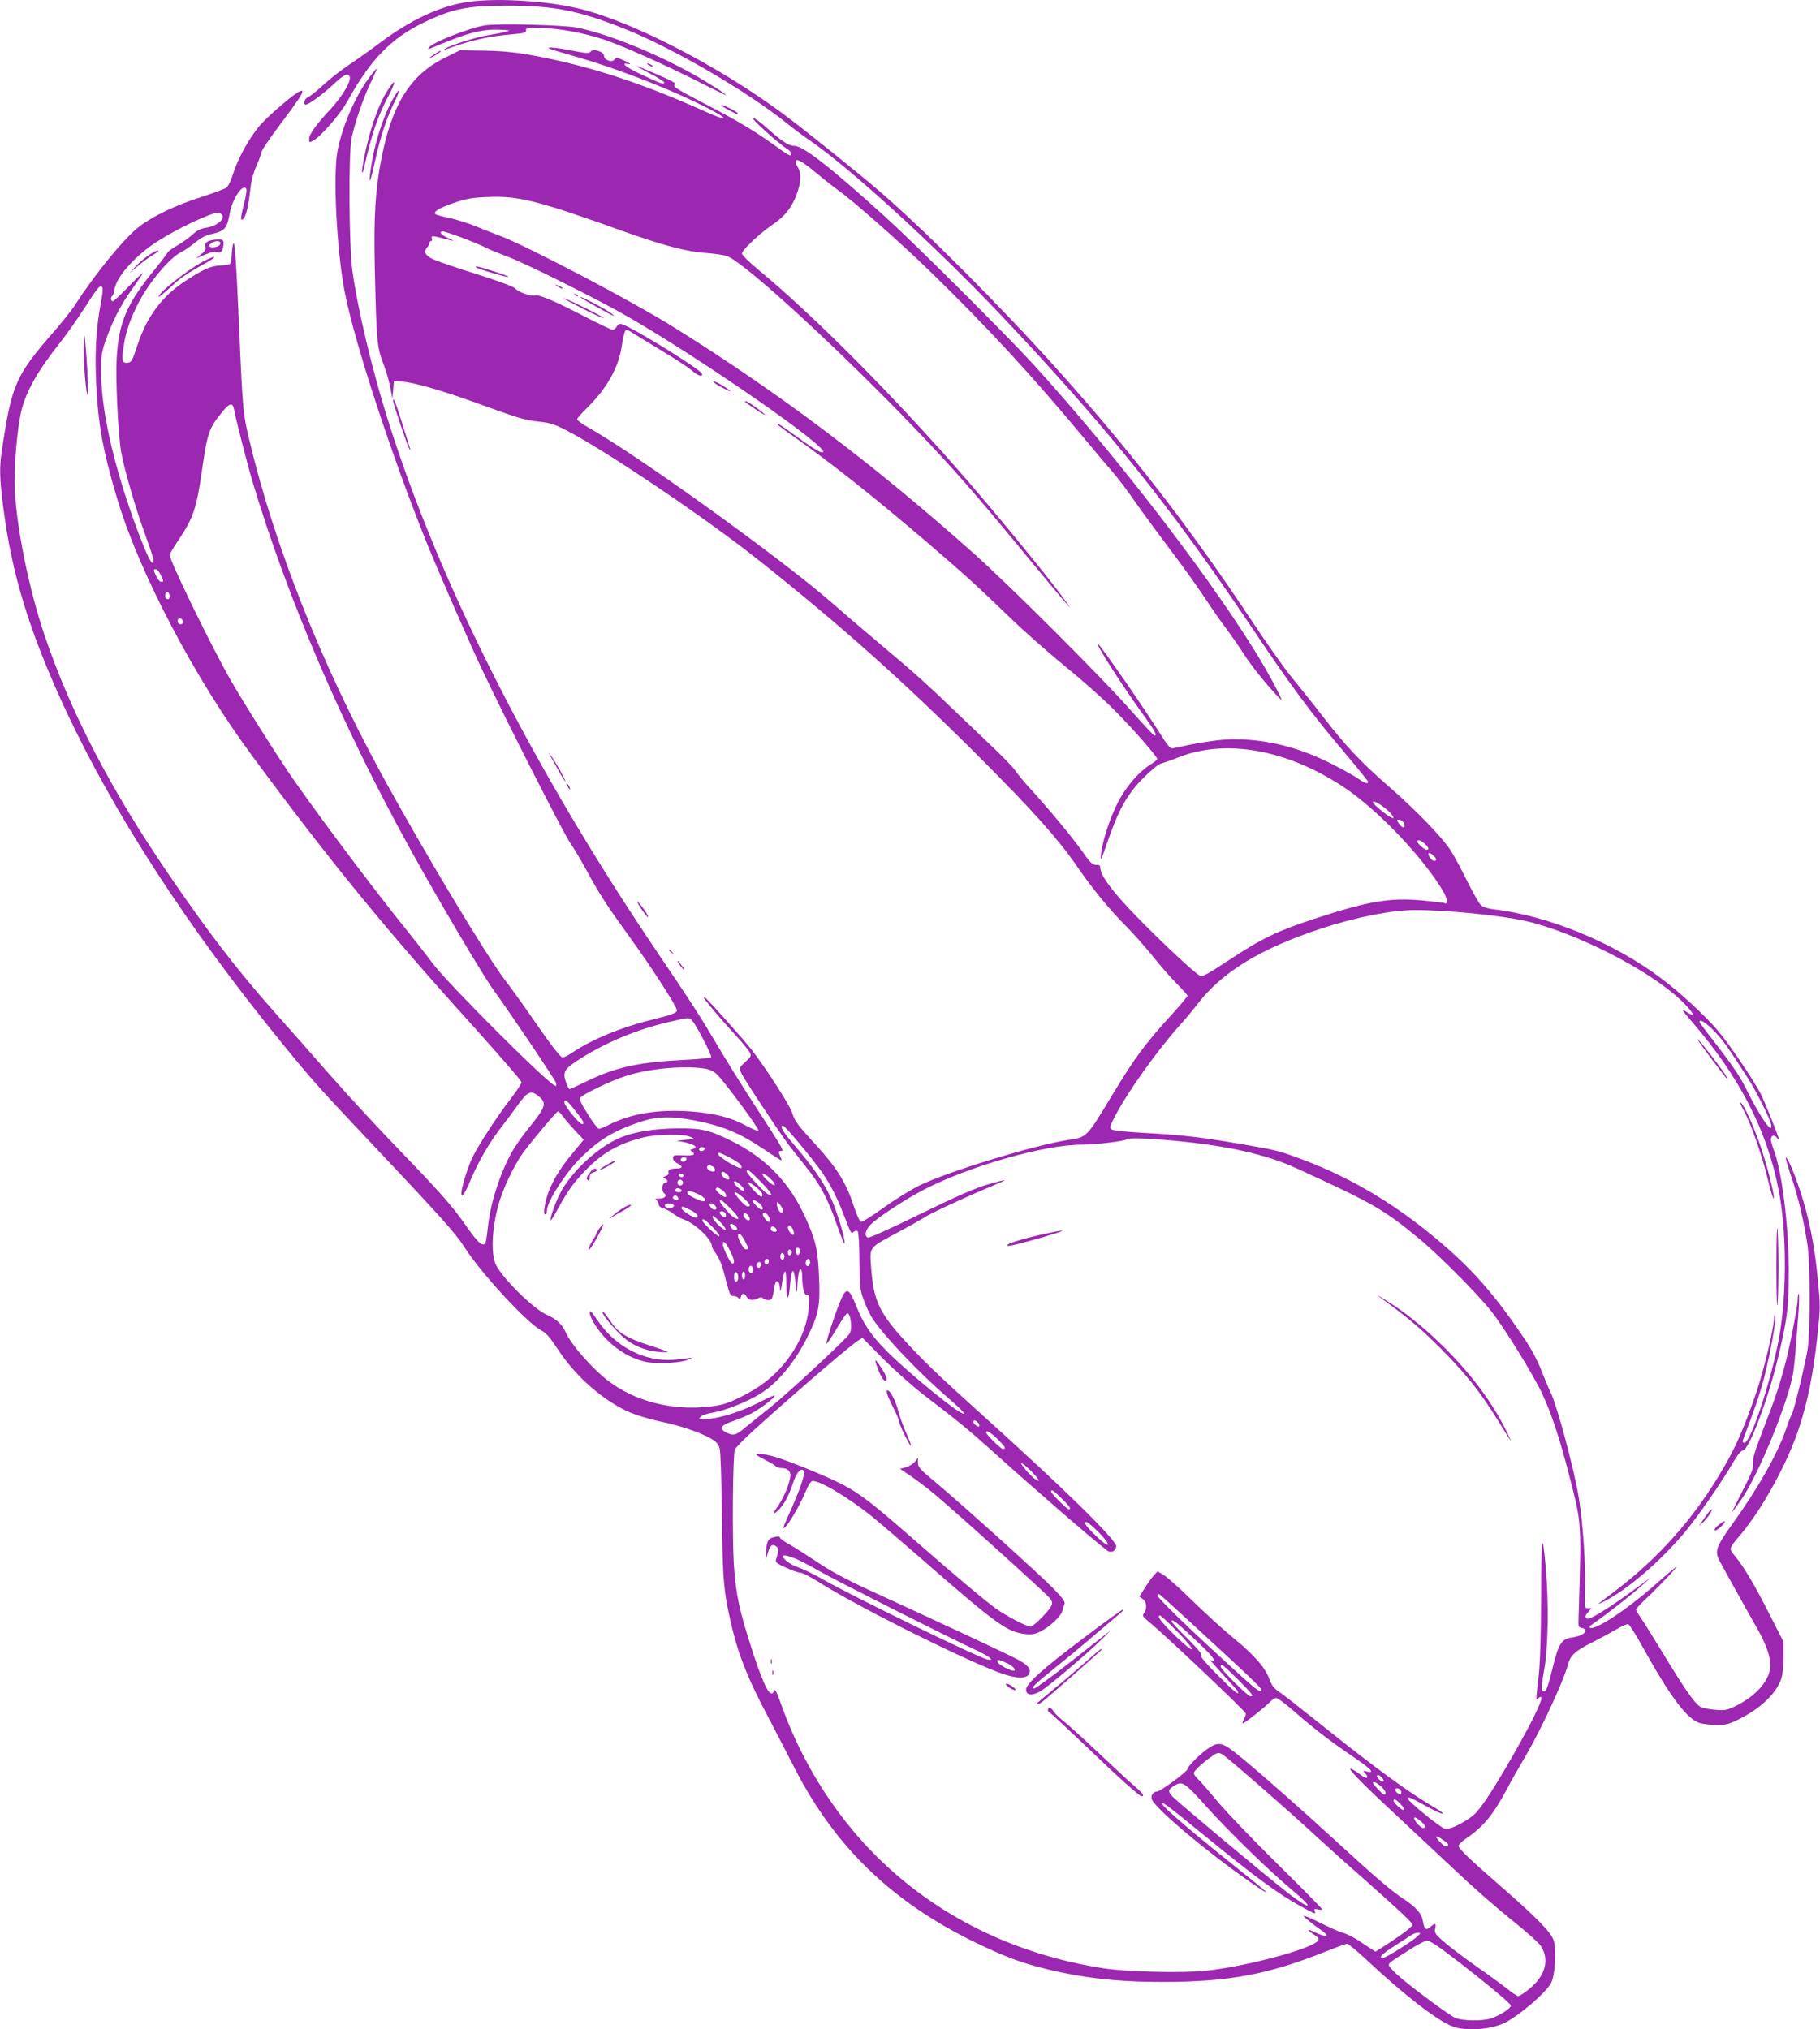 <?xml version="1.0" standalone="no"?>
<!DOCTYPE svg PUBLIC "-//W3C//DTD SVG 20010904//EN"
 "http://www.w3.org/TR/2001/REC-SVG-20010904/DTD/svg10.dtd">
<svg version="1.0" xmlns="http://www.w3.org/2000/svg"
 width="1148pt" height="1280pt" viewBox="0 0 1148 1280"
 preserveAspectRatio="xMidYMid meet">
<g transform="translate(0,1280) scale(0.1,-0.1)"
fill="#9c27b0" stroke="none">
<path d="M2927 12784 c-164 -29 -342 -114 -518 -245 -68 -51 -164 -119 -212
-151 -49 -33 -122 -90 -162 -128 -41 -38 -84 -71 -95 -75 -19 -6 -29 -45 -12
-45 19 0 108 65 172 125 69 65 96 78 106 51 10 -27 -46 -123 -119 -202 -94
-101 -137 -161 -137 -191 0 -21 2 -23 23 -12 51 27 173 167 221 255 140 254
271 390 469 487 188 92 284 112 542 111 291 0 447 -31 735 -146 302 -120 771
-393 1021 -594 42 -34 103 -80 136 -102 256 -174 787 -658 1212 -1105 658
-693 1076 -1213 1588 -1977 249 -371 375 -541 589 -793 79 -94 144 -174 144
-179 0 -13 -20 -9 -48 11 -56 39 -192 111 -283 150 -203 87 -424 123 -616 102
-59 -7 -145 -21 -191 -31 -46 -11 -91 -20 -100 -20 -11 0 -35 29 -62 73 -93
152 -394 587 -406 587 -15 0 159 -272 293 -456 68 -95 84 -124 65 -124 -4 0
-73 73 -152 163 -196 220 -763 786 -990 988 -633 564 -1218 1005 -1880 1419
-266 167 -932 517 -1110 584 -36 13 -103 40 -150 59 -47 19 -121 43 -165 52
-44 9 -84 20 -88 24 -16 16 23 39 115 71 76 26 113 33 207 37 199 10 323 -22
866 -217 250 -89 397 -128 522 -136 54 -4 113 -13 131 -20 116 -47 700 -583
1180 -1083 246 -257 389 -420 714 -816 109 -132 214 -258 234 -280 l36 -40
-28 40 c-81 115 -393 499 -623 765 -440 509 -964 1037 -1319 1330 -56 46 -102
92 -102 101 0 21 109 124 186 177 83 56 127 110 158 193 29 78 32 132 11 169
-43 74 0 65 104 -23 47 -40 111 -90 141 -112 99 -69 401 -336 588 -518 370
-361 637 -650 992 -1077 57 -69 125 -150 152 -180 49 -57 89 -110 179 -239 29
-41 115 -157 191 -259 77 -101 174 -237 216 -301 42 -64 102 -150 133 -191 31
-41 86 -120 121 -175 52 -80 160 -212 230 -280 15 -15 -48 109 -110 215 -288
492 -913 1309 -1457 1905 -173 189 -743 757 -935 931 -350 316 -514 444 -570
444 -35 0 -82 31 -173 113 -47 42 -82 66 -87 61 -8 -8 161 -160 219 -196 21
-13 29 -38 13 -38 -5 0 -47 27 -93 61 -125 90 -238 158 -431 258 -198 103
-219 117 -200 129 9 6 -27 26 -110 61 -162 70 -172 72 -55 11 53 -27 97 -55
97 -61 0 -14 -27 -5 -147 52 -99 46 -135 78 -75 65 15 -3 3 6 -27 20 -48 22
-54 23 -65 9 -16 -22 -66 -4 -66 23 0 26 -69 48 -84 27 -10 -13 -24 -12 -114
5 -100 20 -161 25 -150 15 3 -3 68 -23 144 -45 297 -83 691 -239 904 -357 95
-53 58 -51 -61 3 -365 165 -679 271 -1004 338 -169 35 -261 45 -412 47 l-132
2 -98 -49 c-215 -107 -331 -292 -398 -638 -38 -193 -48 -367 -41 -686 12 -489
12 -493 62 -626 13 -34 29 -93 36 -130 l13 -69 5 55 5 55 50 -2 c59 -1 246
-54 440 -124 304 -110 331 -118 420 -128 76 -8 103 -17 175 -54 247 -127 879
-553 1210 -816 524 -416 919 -768 1406 -1255 331 -332 484 -503 603 -674 100
-146 208 -278 316 -386 49 -50 125 -136 169 -191 44 -55 110 -131 148 -169 37
-37 68 -72 68 -77 0 -5 -44 -58 -98 -117 -175 -193 -230 -267 -382 -518 -156
-259 -155 -257 -270 -274 -214 -32 -767 -201 -944 -289 -56 -28 -157 -91 -226
-141 -69 -49 -131 -89 -139 -87 -7 1 -26 41 -42 89 -51 157 -107 248 -244 398
-116 127 -131 146 -150 205 -17 48 -145 249 -247 385 -45 60 -295 340 -304
340 -2 0 -4 -2 -4 -4 0 -8 105 -133 190 -225 47 -51 91 -104 98 -117 12 -24
11 -28 -27 -62 -39 -37 -40 -37 -25 -71 14 -33 223 -349 294 -446 21 -27 72
-93 114 -145 91 -113 138 -202 196 -369 24 -69 45 -120 47 -115 8 23 -50 212
-90 297 -48 99 -107 184 -229 327 -71 83 -93 120 -69 120 13 0 197 -222 250
-300 55 -82 94 -160 138 -275 43 -111 42 -109 59 -94 10 8 18 9 24 3 6 -6 11
-90 11 -188 2 -168 3 -182 30 -253 15 -41 40 -93 55 -114 85 -123 304 -351
483 -504 57 -49 99 -91 92 -93 -24 -8 -338 247 -483 391 -105 106 -151 174
-198 292 -47 116 -63 119 -103 20 -38 -95 -90 -255 -84 -261 2 -3 30 38 61 90
32 53 61 98 67 101 22 14 38 -89 19 -125 -17 -32 -380 -369 -500 -466 -63 -50
-137 -110 -165 -133 -54 -45 -71 -49 -116 -25 -46 23 -33 44 41 69 36 12 88
34 116 48 57 29 158 106 150 114 -3 3 -40 -13 -83 -35 -142 -74 -296 -119
-383 -113 -12 1 -12 3 1 16 8 9 43 20 76 25 73 12 216 68 294 116 118 72 231
210 316 390 58 122 67 177 59 353 -7 166 -20 226 -81 361 -100 227 -251 385
-472 494 -137 68 -187 80 -338 79 -143 -2 -259 -19 -348 -53 -134 -50 -299
-195 -380 -331 -35 -59 -83 -187 -73 -196 2 -2 23 31 46 74 61 112 95 159 169
237 109 113 211 172 366 211 86 22 256 24 300 4 30 -13 29 -14 -40 -19 -38 -4
-56 -7 -40 -8 42 -3 103 -21 111 -33 3 -6 -4 -13 -15 -16 -20 -5 -20 -6 -4
-19 25 -18 4 -25 -67 -21 -49 2 -55 0 -55 -18 0 -12 11 -25 28 -33 35 -17 35
-32 -2 -32 -41 0 -61 -9 -54 -26 3 -8 -4 -17 -18 -22 -19 -7 -20 -10 -6 -15
21 -8 22 -27 3 -27 -20 0 -25 -52 -7 -66 21 -16 4 -34 -32 -34 -24 0 -28 -3
-17 -10 8 -5 15 -17 15 -26 0 -11 11 -21 28 -25 16 -4 44 -19 63 -34 19 -14
49 -31 67 -37 70 -24 177 -125 177 -167 0 -7 10 -27 23 -44 28 -40 43 -78 70
-187 20 -76 25 -85 45 -85 12 0 26 -6 31 -13 6 -10 10 -9 14 7 7 27 23 27 37
1 12 -22 41 -26 72 -9 14 8 23 8 31 0 6 -6 21 -11 34 -11 23 0 25 4 38 83 9
57 33 43 36 -21 1 -15 6 2 11 37 14 104 27 108 28 9 0 -48 4 -89 9 -92 4 -3
11 31 14 76 8 102 23 121 32 42 10 -93 12 -102 14 -54 2 67 12 120 22 114 5
-3 9 -20 9 -38 0 -74 12 -126 29 -124 14 3 16 -7 13 -62 -4 -122 -58 -250
-152 -367 -71 -88 -159 -156 -275 -213 -83 -41 -116 -52 -190 -61 -238 -30
-481 31 -652 164 -101 78 -231 227 -264 302 -22 51 -61 87 -120 112 -82 36
-270 220 -320 313 -34 66 -27 235 17 388 28 97 96 240 150 316 55 76 214 266
224 266 5 0 19 -15 31 -32 13 -18 48 -59 77 -90 l54 -57 -63 -76 c-108 -127
-168 -242 -184 -348 -5 -32 -4 -47 4 -47 6 0 11 11 11 24 0 58 122 246 222
342 112 108 202 162 361 216 111 37 200 40 352 10 177 -35 280 -78 435 -182
114 -76 115 -76 108 -59 -3 8 -9 22 -13 32 -5 12 -2 17 9 17 15 0 15 3 1 30
-8 16 -79 128 -157 247 -78 120 -184 290 -236 378 -117 198 -163 269 -378 587
-790 1167 -1382 2334 -1707 3369 -98 309 -190 696 -224 939 -22 164 -26 751
-4 845 23 102 77 258 120 345 22 46 39 85 38 87 -2 2 -25 -25 -50 -59 -87
-116 -169 -307 -198 -460 -30 -153 -4 -642 47 -898 64 -320 289 -1009 512
-1565 74 -183 259 -608 346 -794 152 -323 516 -1039 561 -1105 24 -35 74 -119
111 -187 75 -139 122 -211 271 -417 132 -182 293 -432 293 -454 0 -17 -28 -28
-170 -63 -182 -45 -365 -121 -482 -199 -29 -20 -60 -36 -69 -36 -15 0 -82 89
-234 310 -33 47 -91 128 -131 180 -119 156 -526 835 -779 1300 -380 698 -673
1437 -830 2095 -42 174 -44 196 -65 681 -22 506 -30 607 -41 559 -4 -16 -7
-49 -8 -72 0 -23 -6 -45 -11 -48 -6 -4 -34 -8 -64 -10 -57 -3 -100 -22 -209
-92 -153 -98 -250 -227 -311 -413 -31 -95 -36 -105 -60 -108 -36 -4 -40 12
-26 103 14 95 39 166 91 270 69 135 205 296 276 327 15 7 52 32 81 56 33 27
69 48 95 53 96 21 108 33 127 138 16 84 77 178 101 154 7 -7 4 -36 -10 -91
-25 -98 -27 -119 -7 -103 18 15 33 81 45 186 5 53 19 105 40 152 17 39 31 78
31 86 0 8 49 81 110 162 123 164 155 213 146 222 -3 3 -17 -2 -30 -11 -55 -35
-205 -167 -241 -212 -65 -79 -134 -204 -162 -292 -17 -54 -33 -88 -47 -97 -12
-8 -80 -33 -151 -56 -160 -50 -309 -121 -395 -187 -93 -70 -281 -300 -402
-489 -20 -32 -78 -105 -128 -163 -254 -291 -276 -342 -339 -767 -15 -102 -14
-166 9 -348 54 -428 166 -792 393 -1281 306 -658 773 -1377 1366 -2104 177
-218 242 -291 506 -570 509 -539 589 -629 647 -720 99 -156 391 -473 478 -519
36 -19 57 -43 109 -122 114 -175 292 -329 462 -401 39 -16 122 -41 184 -54
126 -26 255 -70 321 -109 33 -19 46 -34 54 -63 5 -21 11 -204 14 -422 4 -418
10 -482 67 -720 40 -166 101 -317 219 -540 53 -102 130 -249 170 -328 264
-518 643 -875 1205 -1134 147 -68 236 -100 363 -132 241 -61 465 -87 752 -87
422 0 673 47 1040 195 63 25 120 46 128 46 7 0 66 -49 130 -109 226 -212 439
-377 533 -412 86 -33 245 -21 334 24 87 44 247 180 286 244 27 43 38 202 20
271 -14 52 -111 150 -341 350 -180 156 -260 232 -260 249 0 8 21 28 47 46 111
76 170 148 258 312 26 50 79 143 117 207 97 165 239 472 268 577 16 61 43 86
152 141 57 29 128 68 159 86 32 19 63 32 70 29 8 -3 46 -63 84 -132 181 -327
288 -470 370 -492 22 -6 70 -11 106 -11 58 0 77 5 145 40 130 65 227 158 259
249 9 28 15 79 15 139 l0 96 -87 171 c-94 186 -163 303 -219 370 -40 50 -42
44 35 135 139 165 299 457 370 677 55 169 86 326 113 563 21 193 21 197 4 373
-21 216 -54 380 -108 546 -39 121 -85 228 -94 219 -2 -3 14 -58 36 -123 45
-133 82 -293 102 -435 17 -127 17 -538 0 -649 -16 -100 -89 -400 -101 -415 -5
-6 -21 -46 -35 -89 -50 -149 -172 -366 -327 -583 -120 -167 -127 -188 -86
-261 12 -22 55 -101 96 -174 41 -74 100 -180 133 -237 65 -114 94 -204 83
-261 -16 -87 -99 -174 -220 -233 -54 -26 -66 -28 -130 -22 -38 3 -80 12 -92
20 -34 21 -96 110 -226 324 -65 107 -132 214 -148 237 -16 23 -29 46 -29 51 0
5 32 40 72 77 83 79 200 203 178 190 -8 -5 -72 -59 -142 -121 -164 -144 -354
-270 -395 -262 -14 3 -8 11 25 33 78 54 238 179 298 234 l59 53 -60 -44 c-170
-127 -312 -218 -339 -218 -22 0 -20 19 4 45 l20 22 -22 -1 c-23 -1 -23 0 -20
114 5 156 -13 418 -38 575 -29 183 -140 596 -181 677 -10 20 -36 81 -57 135
-22 58 -64 137 -102 193 -179 267 -317 427 -515 598 -278 241 -568 417 -880
535 -144 54 -169 61 -316 87 -293 52 -432 70 -650 82 -143 7 -237 17 -247 24
-15 11 -12 19 22 85 79 152 259 404 405 569 37 41 88 102 113 135 157 205 401
353 784 479 220 72 445 116 591 116 203 0 539 -34 696 -69 317 -73 782 -310
982 -502 76 -73 96 -112 39 -75 -14 10 -27 16 -29 14 -2 -2 26 -37 62 -78 297
-344 471 -684 543 -1060 48 -248 51 -613 9 -885 -40 -259 -183 -705 -226 -705
-10 0 -13 6 -9 17 71 185 110 300 135 398 38 150 74 349 68 378 -4 19 -4 19
-6 -4 -4 -77 -68 -343 -115 -479 -79 -226 -125 -332 -206 -471 -181 -312 -408
-568 -694 -783 -112 -84 -111 -84 -56 -56 145 73 350 249 506 434 83 99 232
314 310 448 24 42 46 68 59 70 37 6 151 304 214 558 64 262 75 346 74 580 0
276 -43 620 -93 753 -11 28 -20 60 -20 69 0 26 21 33 37 13 7 -11 13 -15 13
-10 0 16 -89 238 -116 290 -49 92 -196 309 -267 393 -79 94 -239 242 -357 330
-301 227 -710 396 -1061 437 -36 4 -64 14 -78 26 -12 11 -52 82 -89 157 -37
75 -84 162 -105 193 -54 82 -221 254 -382 394 -182 159 -274 257 -416 440 -64
83 -153 194 -198 249 -45 54 -164 222 -265 375 -380 573 -758 1061 -1221 1576
-354 394 -832 873 -1107 1110 -153 132 -477 392 -618 497 -403 299 -946 580
-1280 662 -221 54 -555 72 -733 40z m-1526 -1340 c21 -25 -36 -71 -98 -80 -35
-5 -58 -16 -88 -43 -22 -20 -65 -51 -96 -69 -32 -18 -59 -38 -62 -45 -3 -7
-36 -51 -74 -98 -183 -222 -234 -339 -247 -569 -8 -131 9 -477 28 -590 20
-112 92 -361 156 -534 50 -139 57 -166 41 -166 -22 0 -141 314 -209 550 -74
256 -113 475 -114 650 -1 100 2 125 26 195 43 125 97 232 170 332 36 51 66 96
66 100 0 4 -40 -34 -89 -84 -48 -51 -93 -93 -99 -93 -14 0 -16 26 -3 34 4 3
11 23 14 44 13 78 131 210 268 298 121 79 334 180 385 183 6 1 18 -6 25 -15z
m1515 -144 c58 -22 126 -50 152 -64 26 -13 83 -36 126 -52 102 -35 587 -277
776 -387 470 -272 1254 -817 1222 -849 -10 -10 -67 25 -197 120 -62 46 -95 66
-95 58 0 -2 46 -37 103 -77 257 -183 498 -374 837 -663 231 -198 333 -290 525
-476 88 -86 246 -225 350 -310 105 -85 244 -208 310 -275 113 -112 275 -297
275 -313 0 -4 -20 -20 -44 -35 -77 -48 -161 -148 -210 -249 -50 -101 -95 -244
-102 -323 -4 -42 3 -30 40 80 72 209 125 304 227 407 54 54 97 89 115 93 16 4
62 20 102 36 302 122 693 52 1054 -190 213 -143 500 -445 624 -658 23 -38 27
-82 7 -70 -5 3 -66 10 -138 17 -211 19 -341 -3 -689 -117 -228 -75 -329 -123
-528 -255 -148 -97 -171 -110 -191 -101 -36 17 -314 280 -452 429 -119 128
-175 209 -175 254 0 11 -9 16 -27 15 -23 0 -37 14 -87 86 -63 89 -215 272
-328 395 -35 38 -78 90 -95 115 -17 25 -96 105 -175 179 -78 74 -204 194 -279
266 -75 73 -190 176 -254 230 -225 190 -354 300 -451 385 -321 279 -1211 920
-1530 1101 -41 23 -74 47 -74 53 0 6 27 37 61 70 129 127 202 258 222 400 7
49 18 90 25 93 6 2 24 -5 39 -16 16 -10 98 -61 183 -112 85 -51 172 -108 193
-126 37 -34 72 -45 65 -21 -9 27 -437 292 -505 312 -16 4 -25 0 -33 -15 -6
-11 -17 -20 -26 -20 -8 0 -88 38 -177 84 -185 96 -290 141 -312 132 -22 -8
-107 22 -125 44 -9 12 -99 45 -237 89 -122 38 -244 80 -272 92 -56 23 -72 50
-47 78 9 10 16 23 16 29 0 7 4 12 10 12 5 0 7 7 4 15 -8 19 6 19 76 0 71 -19
75 -18 23 5 -42 19 -57 40 -28 40 8 0 62 -18 121 -40z m-2280 -412 c-32 -167
-40 -334 -27 -548 14 -243 46 -407 136 -705 139 -456 483 -1111 840 -1595 491
-666 852 -1108 1408 -1722 163 -182 297 -336 297 -344 0 -8 -30 -54 -67 -102
-90 -117 -197 -282 -240 -366 -30 -60 -73 -196 -73 -233 0 -35 22 -4 60 88 51
119 119 236 198 337 31 40 71 94 88 118 71 101 92 111 143 68 51 -43 45 -64
-64 -199 -40 -49 -89 -119 -108 -155 -75 -137 -131 -312 -148 -457 -5 -48 -12
-96 -15 -105 -12 -41 -47 -12 -129 107 -80 116 -171 218 -410 465 -125 129
-321 340 -434 469 -113 129 -276 314 -362 410 -233 263 -416 501 -665 866
-366 536 -616 1016 -783 1508 -98 289 -178 683 -188 927 -6 136 17 391 43 494
32 123 104 250 244 426 37 47 102 139 145 205 93 144 105 159 119 145 7 -7 4
-40 -8 -102z m839 -665 c16 -81 83 -344 117 -458 218 -732 568 -1548 998
-2325 174 -315 455 -791 522 -883 116 -160 390 -568 396 -589 3 -12 1 -19 -6
-17 -52 19 -687 654 -778 779 -26 36 -109 142 -184 235 -205 254 -611 798
-731 980 -120 180 -281 438 -353 563 -123 215 -386 755 -386 792 0 6 22 43 49
83 101 150 120 205 156 457 34 234 43 259 128 363 44 54 64 59 72 20z m-462
-1048 c21 -43 21 -45 3 -45 -7 0 -21 15 -30 34 -19 41 -20 46 -3 46 7 0 21
-16 30 -35z m57 -136 c0 -20 -15 -26 -25 -9 -9 15 3 43 15 35 5 -3 10 -15 10
-26z m83 -154 c7 -16 -8 -29 -23 -20 -15 9 -12 35 4 35 8 0 16 -7 19 -15z
m7601 -1197 c21 -19 37 -40 35 -47 -5 -14 -129 83 -129 100 0 14 49 -14 94
-53z m94 -70 c15 -15 16 -41 0 -36 -6 2 -18 14 -26 26 -12 19 -12 22 0 22 8 0
19 -5 26 -12z m139 -140 c25 -24 29 -38 11 -38 -14 0 -58 40 -58 52 0 15 23 8
47 -14z m55 -75 c22 -20 23 -33 3 -33 -12 0 -35 28 -35 44 0 11 13 6 32 -11z
m-4675 -1042 c26 -28 125 -219 119 -229 -3 -5 -70 -12 -148 -16 -301 -14 -447
-45 -626 -131 -63 -30 -116 -55 -118 -55 -10 0 -34 63 -34 88 0 33 21 54 103
106 163 103 360 185 562 231 124 29 120 29 142 6z m6442 -61 c56 -57 86 -98
219 -305 51 -80 138 -253 144 -289 12 -70 -71 49 -162 234 -37 75 -90 151
-207 302 -46 58 -83 109 -83 112 0 20 37 -2 89 -54z m-6371 -239 c37 -5 61
-16 84 -37 45 -43 269 -345 262 -355 -3 -5 -38 9 -78 31 -90 50 -196 77 -340
89 -210 16 -382 -11 -526 -84 -27 -14 -55 -25 -62 -25 -7 0 -39 41 -70 92 -46
73 -55 94 -46 106 19 22 196 107 284 135 142 46 358 67 492 48z m-810 -266
c50 -61 62 -85 44 -85 -18 0 -112 114 -112 136 0 26 17 14 68 -51z m3777 -190
c334 -31 581 -86 773 -174 481 -220 549 -259 769 -440 120 -98 369 -348 455
-456 85 -107 264 -396 325 -524 59 -127 112 -286 172 -521 79 -310 77 -278 58
-900 -2 -50 0 -55 21 -58 12 -2 22 -10 22 -17 0 -19 -33 -36 -88 -44 -63 -9
-82 -40 -120 -197 -32 -131 -44 -156 -63 -137 -7 7 -4 45 11 129 26 140 30
432 10 649 -22 242 -28 206 -29 -180 -1 -262 -6 -420 -16 -510 -18 -159 -18
-150 -1 -136 55 46 -14 -106 -171 -379 -112 -194 -176 -292 -222 -343 -42 -46
-164 -111 -195 -103 -31 8 -236 175 -236 192 0 12 17 6 68 -22 90 -51 138 -74
154 -74 7 0 -17 18 -53 39 -165 96 -379 253 -717 524 -123 98 -242 192 -265
207 -32 21 -46 40 -60 79 -25 71 -96 153 -229 261 -62 51 -176 155 -253 230
-77 76 -159 149 -181 163 l-42 26 -25 -27 c-14 -15 -39 -51 -57 -80 l-33 -53
22 -15 c24 -17 28 -61 7 -89 -12 -17 -9 -22 33 -56 95 -77 605 -560 609 -577
2 -7 -4 -24 -12 -37 -9 -14 -12 -25 -7 -25 12 0 148 108 175 138 11 12 27 22
36 22 9 0 61 -38 115 -86 126 -110 224 -185 365 -281 118 -80 146 -110 93 -97
-27 7 -28 6 -10 -13 26 -30 8 -36 -27 -10 -17 13 -42 30 -56 37 -50 26 43 -72
262 -275 118 -110 295 -276 394 -369 98 -93 253 -229 344 -302 91 -72 176
-148 189 -168 46 -70 37 -151 -25 -225 -32 -38 -101 -91 -119 -91 -6 0 -38 21
-71 48 -33 26 -115 86 -184 134 -69 48 -158 115 -199 149 -69 59 -73 64 -68
96 6 35 1 36 -35 5 -23 -19 -34 -9 -42 37 -8 51 -42 91 -125 145 -73 48 -180
139 -417 357 -228 209 -437 394 -581 514 -144 120 -159 125 -235 75 -48 -32
-128 -113 -128 -129 0 -15 -171 -141 -191 -141 -24 0 -42 -26 -34 -48 16 -54
345 -331 615 -519 172 -119 141 -89 -120 119 -236 189 -422 348 -428 368 -8
23 27 -3 251 -186 336 -275 482 -382 629 -462 87 -47 90 -48 81 -26 -5 14 -2
16 20 10 15 -3 27 -3 27 1 0 4 -125 131 -279 283 -153 151 -324 329 -379 395
-55 66 -111 131 -126 144 -14 14 -26 30 -26 36 0 14 51 63 109 103 40 29 45
30 70 17 28 -15 414 -351 595 -519 61 -56 194 -176 296 -265 210 -186 310
-279 310 -291 0 -11 -60 -58 -154 -119 l-79 -51 -28 17 c-15 10 -52 34 -81 54
-29 19 -73 41 -98 48 -25 7 -89 36 -143 63 -55 27 -101 47 -104 44 -4 -4 55
-52 122 -99 47 -33 15 -37 -48 -6 -58 28 -57 18 3 -22 15 -10 21 -20 15 -28
-31 -52 -462 -167 -715 -192 -147 -15 -500 -6 -640 16 -564 88 -1055 331
-1435 710 -265 265 -473 599 -601 964 -22 63 -35 89 -40 78 -21 -56 -60 12
-133 234 -87 268 -109 366 -122 560 -11 171 -7 680 6 725 4 12 64 73 133 135
287 258 594 521 643 552 l29 19 132 -134 c73 -73 189 -176 257 -228 210 -160
287 -224 424 -347 266 -240 634 -559 729 -632 26 -20 58 -5 58 27 0 41 -335
369 -855 837 -276 249 -362 332 -485 467 -157 172 -192 252 -206 464 -8 121
-14 113 175 214 73 39 145 80 160 90 28 21 267 132 419 195 51 21 91 39 89 41
-1 2 -50 -10 -107 -27 -77 -22 -191 -72 -423 -185 -174 -86 -324 -153 -332
-150 -23 8 -18 41 11 76 35 41 224 166 347 229 289 148 758 281 990 281 89 0
272 22 284 34 11 10 131 7 298 -9z m-2961 -56 c-7 -11 -34 -12 -34 -1 0 14 11
21 26 15 8 -3 11 -9 8 -14z m154 -48 c60 -30 90 -56 78 -68 -11 -11 -146 70
-146 88 0 13 5 12 68 -20z m-268 -10 c0 -14 -18 -23 -30 -16 -6 4 -8 11 -5 16
8 12 35 12 35 0z m164 -47 c17 -7 22 -34 7 -34 -21 0 -41 13 -41 26 0 15 10
17 34 8z m306 -99 c69 -72 84 -99 42 -76 -24 13 -132 129 -132 142 0 20 20 6
90 -66z m-217 51 c16 -12 24 -36 11 -36 -16 0 -44 23 -44 35 0 18 10 19 33 1z
m-272 -11 c-1 -15 -24 -12 -29 3 -3 9 2 13 12 10 10 -1 17 -7 17 -13z m558
-29 c14 -14 21 -29 18 -33 -8 -7 -77 55 -77 69 0 13 32 -7 59 -36z m-563 -7
c10 -17 -13 -36 -27 -22 -12 12 -4 33 11 33 5 0 12 -5 16 -11z m367 -25 c15
-14 25 -30 21 -35 -6 -11 -64 37 -64 53 0 14 15 8 43 -18z m134 -51 c3 -8 2
-17 -2 -21 -8 -8 -85 72 -85 88 0 14 80 -48 87 -67z m-507 16 c0 -5 -9 -9 -20
-9 -19 0 -26 11 -14 23 8 8 34 -3 34 -14z m255 5 c22 -14 35 -44 19 -44 -15 0
-64 42 -59 51 8 12 12 12 40 -7z m-143 -30 c53 -27 49 -55 -4 -33 -49 19 -79
40 -72 51 6 10 34 3 76 -18z m278 -20 c41 -38 50 -54 27 -54 -12 0 -45 31 -76
73 -24 31 7 19 49 -19z m-415 5 c10 -15 -1 -23 -20 -15 -9 3 -13 10 -10 16 8
13 22 13 30 -1z m335 -74 c53 -53 62 -77 22 -56 -21 11 -92 92 -92 105 0 16
20 2 70 -49z m175 39 c23 -15 35 -44 18 -44 -10 0 -53 42 -53 52 0 12 8 10 35
-8z m155 -50 c0 -8 -4 -14 -10 -14 -12 0 -30 34 -30 57 1 16 3 15 20 -6 11
-13 20 -29 20 -37z m-689 31 c0 -5 -7 -12 -16 -13 -23 -5 -47 6 -40 19 8 13
56 8 56 -6z m257 3 c16 -16 15 -28 -3 -28 -8 0 -19 9 -25 20 -8 15 -8 20 3 20
7 0 18 -5 25 -12z m-153 -30 c41 -20 61 -48 34 -48 -19 0 -89 45 -89 58 0 16
2 16 55 -10z m222 -23 c3 -9 3 -19 -1 -22 -7 -7 -36 16 -36 28 0 15 30 10 37
-6z m147 -18 c6 -9 7 -19 3 -23 -9 -9 -37 15 -37 33 0 18 20 12 34 -10z m126
-2 c18 -34 3 -46 -21 -16 -22 27 -24 41 -6 41 8 0 20 -11 27 -25z m-305 -35
c21 -22 36 -43 32 -47 -8 -7 -63 42 -78 70 -16 29 5 19 46 -23z m-50 -30 c27
-27 46 -53 42 -57 -8 -7 -107 85 -107 99 0 17 18 6 65 -42z m143 8 c16 -16 15
-28 -3 -28 -8 0 -19 9 -25 20 -8 15 -8 20 3 20 7 0 18 -5 25 -12z m262 -29 c0
-12 -27 -11 -35 1 -11 17 5 32 21 19 8 -6 14 -15 14 -20z m102 6 c6 -14 8 -28
4 -33 -9 -8 -36 26 -36 45 0 22 20 14 32 -12z m-302 -75 c24 -47 24 -50 5 -50
-17 0 -57 78 -49 92 8 13 23 -1 44 -42z m-95 -60 c27 -53 32 -80 15 -80 -13 0
-60 97 -60 123 0 28 18 11 45 -43z m439 11 c8 -13 -4 -42 -15 -35 -12 7 -12
44 0 44 6 0 12 -4 15 -9z m-49 -21 c0 -7 -6 -15 -12 -17 -8 -3 -13 4 -13 17 0
13 5 20 13 18 6 -3 12 -11 12 -18z m-49 -36 c-5 -13 -10 -14 -18 -6 -6 6 -8
18 -4 28 5 13 10 14 18 6 6 -6 8 -18 4 -28z m-96 -18 c0 -8 -4 -17 -9 -21 -12
-7 -24 12 -16 25 9 15 25 12 25 -4z m260 -5 c0 -23 -16 -36 -25 -21 -9 14 1
40 15 40 5 0 10 -9 10 -19z m-310 -15 c0 -8 -4 -17 -9 -21 -12 -7 -24 12 -16
25 9 15 25 12 25 -4z m-50 -37 c0 -20 -15 -26 -25 -9 -9 15 3 43 15 35 5 -3
10 -15 10 -26z m-95 -59 c-4 -11 -11 -18 -16 -15 -11 7 -12 48 -2 59 11 11 25
-23 18 -44z m45 25 c0 -14 -4 -25 -10 -25 -5 0 -10 11 -10 25 0 14 5 25 10 25
6 0 10 -11 10 -25z m1470 -930 c7 -9 10 -18 7 -22 -8 -7 -37 15 -37 28 0 14
16 11 30 -6z m122 -102 c50 -49 57 -63 34 -63 -12 0 -106 92 -106 105 0 17 30
-1 72 -42z m218 -208 c31 -32 48 -55 39 -55 -14 0 -65 48 -98 93 -28 37 7 14
59 -38z m187 -167 c51 -50 63 -68 44 -68 -11 0 -111 100 -111 111 0 18 16 8
67 -43z m232 -212 c84 -84 76 -112 -8 -31 -69 65 -90 95 -69 95 8 0 42 -29 77
-64z m687 -667 c318 -293 351 -326 341 -335 -10 -10 -42 15 -197 157 -260 237
-460 432 -460 446 0 9 5 11 14 6 8 -4 144 -128 302 -274z m-192 42 c56 -57 96
-105 94 -112 -3 -9 -41 22 -107 85 -90 89 -118 126 -93 126 4 0 52 -44 106
-99z m90 -30 c114 -106 152 -148 142 -158 -3 -3 -13 0 -23 8 -10 8 25 -32 77
-89 52 -56 97 -107 98 -112 9 -27 -23 0 -128 105 -78 78 -111 118 -103 123 9
5 -20 40 -87 107 -55 55 -100 103 -100 107 0 20 25 1 124 -91z m293 -273 c92
-92 104 -108 81 -108 -17 0 -188 171 -188 187 0 24 14 13 107 -79z m920 -644
c-10 -10 -48 27 -41 38 4 6 16 1 27 -11 12 -11 18 -24 14 -27z m-1120 -156
c147 -164 403 -413 543 -529 142 -118 125 -135 -22 -22 -125 96 -692 570 -732
611 -31 34 -29 45 17 72 44 27 63 14 194 -132z m1102 126 c29 -24 41 -54 22
-54 -9 0 -71 66 -71 75 0 12 21 3 49 -21z m128 -29 c3 -9 3 -19 -1 -22 -7 -7
-36 16 -36 28 0 15 30 10 37 -6z m-2 -85 c16 -16 25 -33 22 -37 -8 -7 -67 45
-67 59 0 16 17 8 45 -22z m133 -113 c25 -23 28 -37 8 -37 -15 0 -56 46 -56 62
0 11 17 2 48 -25z m145 -120 c20 -14 25 -23 18 -30 -8 -8 -20 -3 -41 18 -16
16 -30 33 -30 37 0 10 10 5 53 -25z m-173 -601 c-32 -31 -199 -136 -217 -136
-31 0 -8 24 75 77 48 30 96 62 107 69 11 7 29 13 40 13 18 1 18 -1 -5 -23z
m158 -83 c181 -134 432 -338 432 -353 0 -18 -68 -62 -125 -81 -54 -18 -181
-16 -225 3 -40 17 -288 201 -367 273 -29 26 -53 53 -53 60 0 14 9 20 139 102
46 29 93 53 103 53 11 0 54 -26 96 -57z"/>
<path d="M939 11191 c-24 -16 -62 -48 -84 -72 l-40 -43 53 45 c29 24 68 53 87
65 41 24 52 34 39 34 -6 0 -30 -13 -55 -29z"/>
<path d="M3000 11115 c0 -7 201 -67 207 -62 3 3 -39 19 -93 36 -100 31 -114
35 -114 26z"/>
<path d="M3514 10996 c11 -9 24 -16 30 -16 12 0 7 5 -24 19 -24 11 -24 11 -6
-3z"/>
<path d="M3627 10939 c7 -7 15 -10 18 -7 3 3 -2 9 -12 12 -14 6 -15 5 -6 -5z"/>
<path d="M3660 10926 c0 -4 64 -41 175 -101 43 -23 47 -24 25 -5 -24 22 -200
115 -200 106z"/>
<path d="M3674 10854 c70 -36 130 -63 133 -60 6 5 -238 126 -253 125 -5 0 49
-29 120 -65z"/>
<path d="M4500 10392 c0 -5 28 -23 63 -41 37 -19 52 -24 37 -12 -38 31 -100
63 -100 53z"/>
<path d="M4700 10265 c0 -2 35 -27 78 -55 76 -50 57 -27 -25 31 -40 28 -53 34
-53 24z"/>
<path d="M529 10630 c-5 -66 8 -266 21 -318 10 -39 4 144 -9 295 l-7 78 -5
-55z"/>
<path d="M6600 5020 c-123 -26 -232 -58 -244 -71 -16 -17 33 -6 214 45 162 47
174 57 30 26z"/>
<path d="M8710 4613 c174 -127 248 -189 376 -317 161 -162 253 -278 364 -458
94 -152 96 -155 51 -63 -87 178 -219 356 -395 530 -132 131 -271 240 -393 311
l-28 16 25 -19z"/>
<path d="M5526 4198 c19 -60 45 -108 58 -108 19 0 9 31 -30 90 -30 45 -39 51
-28 18z"/>
<path d="M5596 4008 c3 -13 22 -53 40 -90 19 -37 34 -73 34 -81 0 -18 69 -161
75 -155 3 3 -10 39 -29 80 -19 41 -41 103 -50 138 -17 66 -50 130 -67 130 -6
0 -7 -10 -3 -22z"/>
<path d="M4770 3625 c0 -3 27 -18 59 -35 33 -16 62 -34 66 -40 3 -5 19 -10 35
-10 41 0 63 -25 54 -64 -11 -52 -43 -126 -74 -171 -37 -53 -38 -66 -4 -34 38
36 66 86 94 168 26 77 50 105 71 84 12 -12 -28 -128 -98 -282 -37 -83 -39 -88
-19 -72 23 19 98 150 127 221 15 38 33 66 42 68 41 8 227 -102 378 -224 41
-33 179 -151 305 -261 485 -423 545 -466 662 -480 40 -4 60 -1 96 17 56 27
131 98 138 131 3 13 9 32 13 42 5 13 -12 37 -71 98 -88 90 -567 522 -741 668
-99 82 -113 97 -113 125 l0 31 -19 -25 c-11 -13 -36 -29 -57 -35 l-37 -10 69
-46 c38 -26 104 -76 147 -112 147 -123 718 -639 733 -662 12 -19 13 -28 4 -47
-18 -34 -112 -128 -129 -128 -26 0 -157 69 -222 116 -82 61 -238 192 -514 433
-262 229 -338 288 -448 346 -99 52 -359 158 -442 180 -59 15 -105 20 -105 10z"/>
<path d="M4870 3101 c-27 -7 -37 -36 -38 -101 l0 -35 10 35 c14 51 26 62 50
49 20 -11 21 -30 3 -85 -6 -18 3 -25 63 -52 38 -18 79 -32 91 -32 12 0 63 -26
114 -58 238 -151 861 -464 1129 -568 105 -41 181 -46 198 -14 16 29 -1 54 -62
88 -49 28 -462 221 -953 446 -138 64 -237 117 -320 173 -66 44 -146 95 -177
112 -32 18 -58 37 -58 42 0 10 -14 10 -50 0z m150 -133 c30 -13 96 -47 145
-76 87 -51 806 -414 993 -501 88 -41 122 -71 66 -57 -68 18 -852 400 -1039
507 -49 29 -115 60 -145 71 -51 17 -100 52 -100 70 0 13 21 9 80 -14z m1335
-660 c47 -23 64 -55 23 -43 -35 11 -81 39 -86 53 -6 18 11 15 63 -10z"/>
<path d="M6840 2472 c-270 -203 -374 -297 -368 -333 4 -34 40 -36 93 -5 50 30
290 233 386 327 35 34 55 55 44 47 -11 -9 -118 -93 -238 -187 -120 -94 -225
-171 -234 -171 -24 0 -3 21 135 133 68 54 183 149 254 211 72 61 143 121 157
133 14 12 22 22 16 22 -5 0 -116 -79 -245 -177z"/>
<path d="M6848 2317 c-51 -45 -141 -122 -200 -170 -60 -49 -108 -90 -108 -93
0 -13 24 1 67 39 172 148 343 300 343 303 0 10 -14 -1 -102 -79z"/>
<path d="M4862 2320 c0 -14 2 -19 5 -12 2 6 2 18 0 25 -3 6 -5 1 -5 -13z"/>
<path d="M4872 2250 c0 -14 2 -19 5 -12 2 6 2 18 0 25 -3 6 -5 1 -5 -13z"/>
<path d="M6360 2160 c14 -11 32 -20 40 -20 10 0 7 7 -10 20 -14 11 -32 20 -40
20 -10 0 -7 -7 10 -20z"/>
<path d="M6610 2015 c0 -8 4 -15 8 -15 5 0 102 -91 218 -201 215 -207 351
-329 366 -329 20 0 4 22 -49 67 -31 26 -132 120 -225 208 -93 88 -190 176
-217 197 -26 20 -55 48 -64 62 -19 29 -37 34 -37 11z"/>
<path d="M3059 12640 c-100 -16 -335 -109 -354 -140 -6 -9 -4 -12 6 -7 254
107 335 127 469 118 l35 -3 -30 -9 c-16 -5 -61 -14 -100 -20 -78 -12 -237 -61
-275 -85 -16 -10 -18 -13 -5 -8 163 60 271 85 438 99 65 6 77 10 75 23 -3 15
9 17 98 15 115 -2 269 -31 395 -73 112 -37 371 -153 588 -262 96 -49 177 -88
180 -88 13 0 -132 91 -234 147 -237 129 -517 240 -700 278 -84 18 -503 28
-586 15z"/>
<path d="M2743 12460 c-18 -11 -33 -22 -33 -25 0 -2 16 5 35 16 19 12 35 23
35 25 0 6 -3 5 -37 -16z"/>
<path d="M4090 12390 c8 -5 20 -10 25 -10 6 0 3 5 -5 10 -8 5 -19 10 -25 10
-5 0 -3 -5 5 -10z"/>
<path d="M2453 12242 c-42 -61 -74 -135 -112 -258 -29 -93 -64 -264 -56 -273
2 -2 6 7 9 20 51 226 85 329 161 473 43 83 42 104 -2 38z"/>
<path d="M2498 12208 c-64 -97 -127 -276 -153 -435 -25 -149 -13 -147 19 3 33
154 76 284 123 378 34 67 40 99 11 54z"/>
<path d="M4550 12136 c0 -7 91 -56 103 -56 7 0 2 7 -11 15 -25 18 -92 48 -92
41z"/>
<path d="M1313 11278 c-17 -8 -21 -17 -17 -33 4 -17 -2 -29 -28 -49 l-33 -26
59 24 c43 18 65 22 78 15 20 -11 38 14 38 55 0 23 -4 26 -37 25 -21 0 -48 -5
-60 -11z m77 -12 c0 -15 -21 -26 -51 -26 -24 0 -25 16 -1 29 25 15 52 13 52
-3z"/>
<path d="M1275 11147 c-98 -53 -275 -194 -275 -219 0 -5 33 21 74 59 69 64 96
83 236 161 73 42 42 41 -35 -1z"/>
<path d="M2480 10270 c0 -17 90 -282 101 -300 13 -18 16 -32 -45 163 -42 133
-56 167 -56 137z"/>
<path d="M3472 8030 c8 -14 32 -55 52 -92 21 -38 40 -68 42 -68 8 0 -68 136
-90 162 l-18 23 14 -25z"/>
<path d="M3580 7840 c6 -11 13 -20 16 -20 2 0 0 9 -6 20 -6 11 -13 20 -16 20
-2 0 0 -9 6 -20z"/>
<path d="M4045 7067 c21 -31 40 -55 43 -52 6 6 -44 79 -66 97 -8 7 2 -13 23
-45z"/>
<path d="M4220 6806 c0 -2 8 -10 18 -17 15 -13 16 -12 3 4 -13 16 -21 21 -21
13z"/>
<path d="M4290 6710 c12 -16 24 -30 26 -30 3 0 -4 14 -16 30 -12 17 -24 30
-26 30 -3 0 4 -13 16 -30z"/>
<path d="M10785 6135 c108 -143 123 -161 106 -127 -18 34 -156 214 -182 237
-12 11 22 -38 76 -110z"/>
<path d="M10997 5799 c44 -77 116 -281 154 -438 18 -74 35 -129 37 -122 7 21
-38 198 -84 334 -45 131 -104 260 -125 273 -7 4 2 -17 18 -47z"/>
<path d="M3828 5453 c-27 -14 -46 -28 -43 -31 4 -5 95 46 95 53 0 7 -1 7 -52
-22z"/>
<path d="M3721 5404 c-23 -30 -26 -40 -11 -49 6 -4 10 5 10 19 0 19 7 27 25
32 14 3 22 10 19 15 -9 15 -22 10 -43 -17z"/>
<path d="M3934 5183 c-17 -10 -47 -31 -65 -47 -32 -27 -32 -28 -4 -10 17 10
49 29 73 42 23 13 42 26 42 28 0 8 -16 4 -46 -13z"/>
<path d="M11205 4810 c0 -162 3 -270 7 -240 3 30 6 138 6 240 0 102 -3 210 -6
240 -4 30 -7 -78 -7 -240z"/>
<path d="M3781 5052 c-12 -17 -21 -33 -21 -36 0 -4 -12 -25 -26 -47 -14 -22
-23 -46 -21 -52 2 -6 25 26 50 72 48 85 57 117 18 63z"/>
<path d="M11340 4611 c0 -42 -45 -278 -75 -396 -36 -140 -67 -234 -145 -435
-52 -135 -66 -183 -63 -211 4 -30 -7 -59 -66 -173 -38 -75 -68 -136 -67 -136
2 0 31 40 64 88 104 152 284 590 321 782 9 50 17 139 37 418 3 50 3 92 0 92
-3 0 -6 -13 -6 -29z"/>
<path d="M3720 4520 c0 -32 52 -114 109 -171 73 -73 159 -121 249 -140 71 -14
216 -6 263 15 24 11 26 14 9 11 -14 -3 -61 -9 -105 -12 -182 -12 -363 82 -476
249 -40 58 -49 67 -49 48z"/>
<path d="M3800 4523 c0 -17 70 -102 129 -155 59 -54 139 -87 224 -95 31 -3 57
-3 57 0 0 3 -51 21 -112 41 -132 41 -196 78 -237 138 -50 72 -60 83 -61 71z"/>
<path d="M10778 3263 c-8 -10 -25 -34 -38 -53 l-24 -35 28 25 c25 22 63 80 53
80 -2 0 -11 -8 -19 -17z"/>
<path d="M10840 3181 c-19 -15 -29 -30 -23 -34 10 -7 70 49 62 58 -3 2 -20 -8
-39 -24z"/>
</g>
</svg>
